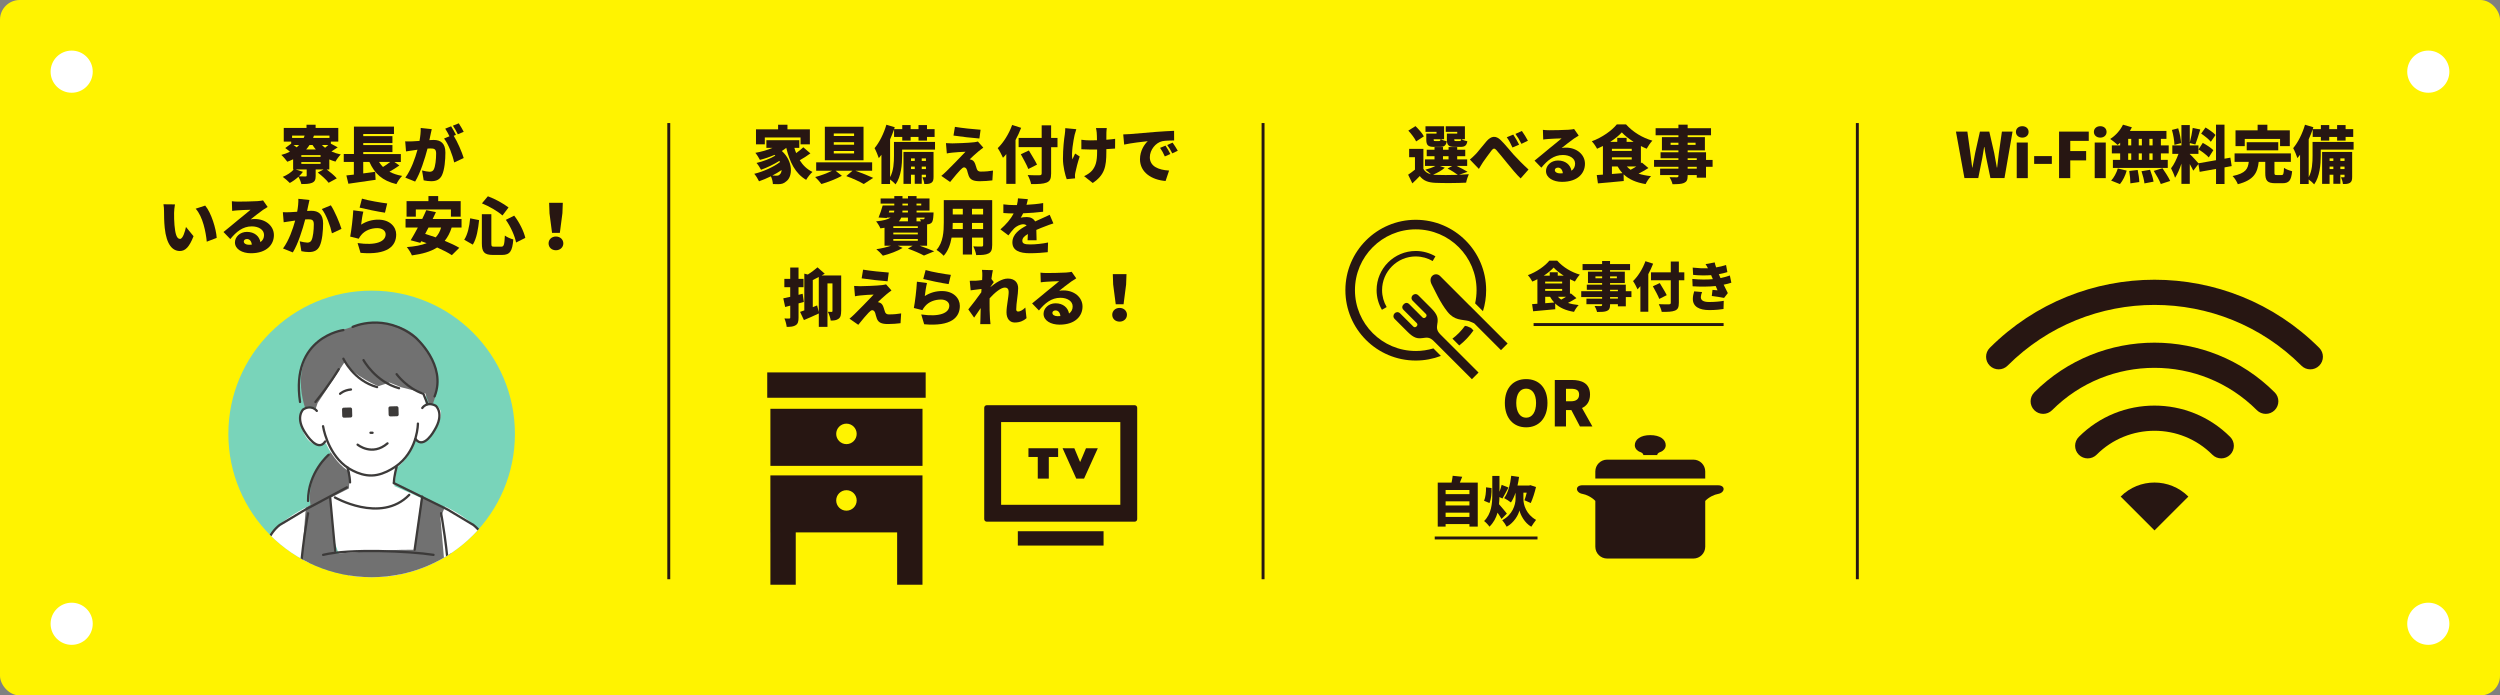<?xml version="1.0" encoding="UTF-8"?><svg id="_レイヤー_1" xmlns="http://www.w3.org/2000/svg" width="971.51" height="270.25" xmlns:xlink="http://www.w3.org/1999/xlink" viewBox="0 0 971.51 270.25"><rect x="0" y="0" width="971.51" height="270.25" fill="#808080" stroke="none"/><defs><style>.cls-1{fill:#fff300;}.cls-1,.cls-2,.cls-3,.cls-4,.cls-5,.cls-6,.cls-7{stroke-width:0px;}.cls-8{clip-path:url(#clippath);}.cls-2,.cls-9,.cls-10,.cls-11{fill:none;}.cls-9,.cls-10{stroke:#3c3a39;stroke-linecap:round;stroke-width:.9px;}.cls-9,.cls-11{stroke-miterlimit:10;}.cls-10{stroke-linejoin:round;}.cls-3{fill:#79d4ba;}.cls-12{clip-path:url(#clippath-1);}.cls-11{stroke:#271612;stroke-width:1.14px;}.cls-4{fill:#3c3a39;}.cls-5{fill:#271612;}.cls-6{fill:#717171;}.cls-7{fill:#fff;}</style><clipPath id="clippath"><circle id="SVGID" class="cls-2" cx="144.42" cy="168.62" r="55.68"/></clipPath><clipPath id="clippath-1"><rect id="SVGID-2" class="cls-2" x="94.33" y="120.83" width="105.67" height="108"/></clipPath></defs><rect class="cls-1" width="971.51" height="270.25" rx="7.65" ry="7.65"/><circle class="cls-7" cx="943.65" cy="242.4" r="8.19"/><circle class="cls-7" cx="943.65" cy="27.85" r="8.19"/><circle class="cls-7" cx="27.85" cy="242.4" r="8.19"/><circle class="cls-7" cx="27.85" cy="27.85" r="8.19"/><path class="cls-5" d="M127.96,65.86h-1.02c1.38,1.02,3.06,2.4,3.93,3.45l-3.16,1.72c-.83-1.12-2.72-2.82-4.22-3.98l2.26-1.19h-3.08v2.48c0,1.5-.32,2.26-1.46,2.72-1.09.44-2.43.46-4.1.46-.19-.87-.68-2.04-1.12-2.84-1.04.97-2.26,1.82-3.37,2.43-.63-.66-1.97-1.84-2.74-2.38,1.65-.66,3.3-1.75,4.27-2.87h-.24v-3.96c-.73.36-1.48.68-2.26.95-.46-.68-1.63-2.04-2.33-2.65,1.24-.32,2.36-.73,3.35-1.24-.56-.49-1.26-1.02-1.82-1.43l2.31-1.72v-.78h-2.89v-5.32h8.84v-1.24h3.54v1.24h8.81v5.32h-2.89v.8l2.67,1.43c-.85.58-1.7,1.14-2.45,1.6,1.09.49,2.33.9,3.64,1.17-.7.66-1.63,1.94-2.06,2.77-.85-.24-1.65-.51-2.4-.85v3.91ZM113.51,52.7v.9h4.51c.12-.29.24-.58.36-.9h-4.88ZM114.05,56.34c.44.29.87.61,1.26.92.32-.29.63-.61.92-.92h-2.19ZM119.17,65.86h-4.27l2.82.92c-.44.61-.97,1.19-1.58,1.75.95.05,2.21.05,2.55.05.36-.02.49-.07.49-.36v-2.36ZM124.58,60.28h-7.48v.68h7.48v-.68ZM124.58,62.99h-7.48v.68h7.48v-.68ZM120.29,56.34c-.41.63-.85,1.21-1.31,1.75h3.76c-.49-.53-.9-1.14-1.29-1.75h-1.17ZM128.03,52.7h-6.04c-.1.32-.19.61-.32.9h6.36v-.9ZM125.09,56.34c.36.39.8.75,1.24,1.09.44-.34.87-.73,1.26-1.09h-2.5Z"/><path class="cls-5" d="M155.2,64.3c-1.21.87-2.6,1.72-3.86,2.43,1.38.73,3.01,1.29,4.93,1.63-.78.75-1.77,2.23-2.23,3.18-5.46-1.29-8.47-4.08-10.49-8.62h-2.4v4.47c1.53-.22,3.11-.44,4.64-.63l.17,3.11c-3.67.56-7.62,1.12-10.58,1.53l-.78-3.23c.87-.1,1.84-.19,2.91-.32v-4.93h-3.93v-3.08h3.96v-10.63h15.56v2.86h-11.94v.83h11.34v2.7h-11.34v.78h11.34v2.7h-11.34v.78h14.61v3.08h-2.52l1.97,1.38ZM147.28,62.92c.44.73.97,1.38,1.55,1.97.97-.58,1.99-1.31,2.82-1.97h-4.37Z"/><path class="cls-5" d="M167.78,50.2c-.17.73-.36,1.63-.51,2.31-.12.66-.27,1.31-.41,1.94.63-.05,1.19-.07,1.63-.07,2.77,0,4.59,1.31,4.59,4.9,0,2.82-.31,6.68-1.33,8.81-.83,1.72-2.23,2.33-4.2,2.33-.92,0-2.06-.15-2.91-.34l-.63-3.84c.87.24,2.33.51,2.94.51.75,0,1.31-.27,1.63-.92.61-1.19.9-3.93.9-6.17,0-1.75-.73-1.97-2.23-1.97-.27,0-.68.02-1.12.05-.97,3.74-2.77,9.52-4.81,12.82l-3.81-1.53c2.28-3.08,3.83-7.57,4.73-10.85-.63.1-1.17.17-1.5.22-.78.1-2.16.29-2.96.44l-.32-3.91c.92.07,1.84.02,2.79,0,.7-.02,1.7-.1,2.77-.17.34-1.87.51-3.54.46-5.03l4.32.46ZM176.32,52.77c1.43,2.28,3.23,6.43,3.88,8.64l-3.71,1.72c-.58-2.79-2.19-7.06-3.93-9.3l2.11-.87c-.49-.95-1.09-2.14-1.65-2.96l2.28-.92c.61.9,1.46,2.48,1.89,3.33l-.87.36ZM177.92,52.19c-.49-1-1.26-2.43-1.92-3.35l2.28-.92c.63.92,1.5,2.48,1.92,3.3l-2.28.97Z"/><path class="cls-5" d="M67.65,82.71c0,1.58,0,3.16.15,4.76.29,3.16.78,5.37,2.16,5.37,1.12,0,1.97-3.01,2.31-4.64l2.94,3.59c-1.67,4.25-3.21,5.75-5.32,5.75-2.84,0-5.2-2.43-5.88-9.01-.24-2.28-.27-5.03-.27-6.55,0-.73-.05-1.75-.22-2.6l4.47.05c-.19,1.02-.34,2.57-.34,3.28ZM84.21,92.44l-3.86,1.48c-.34-3.62-1.5-9.76-4.32-12.82l3.71-1.21c2.35,2.77,4.27,9.08,4.47,12.55Z"/><path class="cls-5" d="M104.02,80.42c-.63.39-1.24.75-1.85,1.17-1.36.92-3.47,2.65-4.78,3.67.63-.12,1.09-.15,1.67-.15,4.13,0,7.38,2.65,7.38,6.26s-2.72,7.04-8.93,7.04c-3.4,0-6.21-1.58-6.21-4.22,0-2.11,1.94-4.08,4.66-4.08,2.94,0,4.83,1.7,5.24,3.98.95-.66,1.41-1.6,1.41-2.77,0-2.06-2.11-3.35-4.76-3.35-3.52,0-6.04,2.11-8.35,4.93l-2.65-2.74c1.55-1.21,4.35-3.59,5.78-4.76,1.33-1.12,3.57-2.84,4.73-3.88-1.21.02-3.69.12-4.98.22-.73.05-1.58.12-2.16.22l-.12-3.76c.75.1,1.65.15,2.45.15,1.29,0,6.09-.07,7.53-.19,1.14-.1,1.82-.19,2.14-.29l1.8,2.57ZM97.85,95.06c-.12-1.33-.85-2.18-1.87-2.18-.78,0-1.24.46-1.24.95,0,.75.8,1.29,2.01,1.29.39,0,.75-.02,1.09-.05Z"/><path class="cls-5" d="M120.26,77.73c-.17.73-.36,1.63-.51,2.31-.12.66-.27,1.31-.41,1.94.63-.05,1.19-.07,1.63-.07,2.77,0,4.59,1.31,4.59,4.9,0,2.82-.32,6.68-1.34,8.81-.83,1.72-2.23,2.33-4.2,2.33-.92,0-2.06-.15-2.91-.34l-.63-3.84c.87.24,2.33.51,2.94.51.75,0,1.31-.27,1.63-.92.61-1.19.9-3.93.9-6.17,0-1.75-.73-1.97-2.23-1.97-.27,0-.68.02-1.12.05-.97,3.74-2.77,9.52-4.81,12.82l-3.81-1.53c2.28-3.08,3.84-7.57,4.73-10.85-.63.1-1.17.17-1.51.22-.78.1-2.16.29-2.96.44l-.32-3.91c.92.07,1.85.02,2.79,0,.7-.02,1.7-.1,2.77-.17.34-1.87.51-3.54.46-5.03l4.32.46ZM128.57,79.79c1.46,2.16,3.42,6.82,4.13,9.15l-3.71,1.72c-.58-2.79-2.18-7.19-3.93-9.42l3.52-1.46Z"/><path class="cls-5" d="M140.34,87.29c2.09-1.33,4.35-1.94,6.65-1.94,4.52,0,6.97,2.82,6.97,5.75,0,4.47-3.28,8.08-13.86,7.16l-1.14-3.81c7.02,1.04,10.9-.49,10.9-3.42,0-1.36-1.31-2.38-3.23-2.38-2.45,0-4.81.92-6.21,2.62-.49.58-.75.97-1,1.5l-3.33-.83c.46-2.45,1.02-6.97,1.19-10.22l3.91.53c-.32,1.19-.73,3.74-.85,5.03ZM140.66,77.19c2.4.75,7.7,1.63,9.81,1.87l-.87,3.59c-2.52-.34-7.96-1.48-9.86-1.97l.92-3.5Z"/><path class="cls-5" d="M175.52,88.43c-.66,2.06-1.55,3.76-2.7,5.15,2.18.9,4.2,1.84,5.66,2.72l-2.89,2.86c-1.36-.92-3.42-1.97-5.71-2.99-2.53,1.63-5.8,2.53-9.81,3.08-.31-.85-1.31-2.45-1.97-3.23,3.08-.24,5.66-.7,7.7-1.53-.71-.27-1.41-.53-2.11-.75l-.36.63-3.74-1c.82-1.36,1.82-3.11,2.79-4.95h-4.78v-3.33h6.48c.56-1.19,1.12-2.33,1.58-3.42l3.74.78c-.39.85-.82,1.75-1.26,2.65h11.22v3.33h-3.83ZM161.58,84.19h-3.59v-6.04h8.5v-1.97h3.79v1.97h8.74v6.04h-3.79v-2.79h-13.64v2.79ZM166.51,88.43c-.44.85-.87,1.68-1.29,2.45,1.29.39,2.67.85,4.1,1.36.95-1.02,1.65-2.26,2.09-3.81h-4.9Z"/><path class="cls-5" d="M186.18,85.54c-.36,3.45-.92,7.09-2.45,9.52l-3.33-1.89c1.33-2.06,1.99-5.03,2.31-8.33l3.47.7ZM190.94,83.24v11.26c0,1.21.12,1.36,1.17,1.36h2.67c1.04,0,1.24-.73,1.41-4.32.8.63,2.31,1.26,3.28,1.51-.36,4.54-1.29,6.02-4.37,6.02h-3.5c-3.42,0-4.35-1.12-4.35-4.56v-11.26h3.69ZM189.58,76.27c2.84,1.02,6.09,2.86,8.04,4.35l-2.35,3.11c-1.85-1.63-5.15-3.57-7.99-4.71l2.31-2.74ZM199.82,83.8c2.04,2.62,3.74,6.12,4.32,8.64l-3.59,1.8c-.46-2.45-2.09-6.17-3.98-8.81l3.25-1.63Z"/><path class="cls-5" d="M213.18,94.58c0-1.51,1.21-2.67,2.86-2.67s2.87,1.17,2.87,2.67-1.21,2.67-2.87,2.67-2.86-1.12-2.86-2.67ZM213.54,82.83l-.15-4.03h5.32l-.15,4.03-1,7.67h-3.03l-1-7.67Z"/><path class="cls-5" d="M314.93,59.6c-1.31.97-2.82,1.94-4.15,2.67,1.24,1.97,2.84,3.54,4.95,4.54-.8.7-1.92,2.11-2.45,3.08-4.22-2.45-6.38-6.85-7.74-12.45-.53.44-1.09.85-1.72,1.24,4.52,4.03,4.22,9.98,1.77,11.75-.97.87-1.82,1.14-3.2,1.14-.61.02-1.33,0-2.04-.05-.05-.85-.29-2.06-.78-3.01-1.55.78-3.16,1.43-4.61,1.94-.41-.87-1.17-2.14-1.85-2.91,3.47-.83,7.57-2.67,10-4.56-.07-.15-.14-.29-.24-.46-2.04,1.31-4.9,2.67-7.14,3.45-.39-.78-1.12-1.97-1.75-2.65,2.4-.53,5.51-1.7,7.31-2.84-.1-.1-.22-.19-.32-.29-1.82.8-3.76,1.46-5.66,1.94-.34-.68-1.21-2.09-1.77-2.74,2.31-.41,4.69-1.07,6.68-1.94h-2.4v-2.96h12.79v2.96h-1.92c.19.7.44,1.38.7,2.04,1.02-.7,2.04-1.55,2.77-2.26l2.77,2.38ZM297.23,56.08h-3.45v-5.83h8.59v-1.77h3.64v1.77h8.71v5.83h-3.62v-2.65h-13.89v2.65ZM303.74,66.08c-1.09.75-2.33,1.48-3.62,2.14.58.05,1.12.05,1.58.05.58,0,1.02-.07,1.38-.53.34-.29.61-.87.66-1.65Z"/><path class="cls-5" d="M332.39,66.34c2.5.9,5.29,2.01,6.94,2.79l-3.67,2.38c-1.5-.87-4.25-2.19-6.8-3.08l2.43-2.09h-6.6l2.48,1.99c-2.21,1.19-5.46,2.48-7.96,3.18-.58-.78-1.63-1.97-2.43-2.72,2.14-.51,4.81-1.55,6.58-2.45h-6.19v-3.25h21.75v3.25h-6.53ZM335.57,62.27h-15.03v-13.01h15.03v13.01ZM331.9,51.87h-7.89v.97h7.89v-.97ZM331.9,55.27h-7.89v.97h7.89v-.97ZM331.9,58.67h-7.89v.97h7.89v-.97Z"/><path class="cls-5" d="M363.34,58.14h-12.77v2.43c0,3.28-.39,8.11-2.55,11.07-.41-.51-1.41-1.38-2.14-1.89v1.75h-3.35v-11.36c-.34.46-.68.9-1.02,1.31-.27-.87-1.12-2.94-1.65-3.88,1.87-2.21,3.59-5.66,4.59-9.1l3.25.97-.24.75h3.16v-1.58h3.25v1.58h3.06v-1.58h3.3v1.58h2.96v3.01h-2.96v1.43h-3.3v-1.43h-3.06v1.43h-3.25v-1.43h-3.18v-2.96c-.44,1.29-.97,2.62-1.55,3.91v14.69c1.38-2.5,1.51-5.8,1.51-8.3v-5.39h15.95v3.01ZM362.78,68.67c0,1.21-.15,1.92-.87,2.38-.73.44-1.6.49-2.72.46-.07-.78-.39-1.89-.73-2.62.44.02.92.02,1.12,0,.2,0,.24-.05.24-.27v-.73h-1.63v3.54h-2.72v-3.54h-1.46v3.57h-2.91v-12.41h11.68v9.61ZM354.02,61.56v.97h1.46v-.97h-1.46ZM355.48,65.69v-.95h-1.46v.95h1.46ZM358.19,61.56v.97h1.63v-.97h-1.63ZM359.82,65.69v-.95h-1.63v.95h1.63Z"/><path class="cls-5" d="M380.41,58.67c-1.19,1-3.21,2.82-3.59,3.25.2,0,.63.12.92.27.56.27.92.73,1.24,1.58.22.61.41,1.36.61,1.89.2.66.71,1.02,1.48,1.02,1.99,0,3.54-.17,4.81-.39l-.24,3.81c-.99.17-3.62.32-4.83.32-2.45,0-3.74-.51-4.35-2.06-.27-.7-.51-1.67-.66-2.23-.27-.85-.78-1.09-1.19-1.09-.36,0-.85.41-1.43,1.02-.8.85-2.14,2.36-3.96,4.66l-3.42-2.38c.51-.41,1.19-1,1.92-1.72,1.41-1.41,5.39-5.37,7.48-7.65-1.55.02-3.76.22-5.1.34-.85.07-1.65.22-2.16.32l-.34-4.01c.56.05,1.53.1,2.45.1,1.02,0,6.38-.17,8.5-.44.46-.05,1.19-.19,1.46-.29l2.11,2.38c-.73.51-1.19.9-1.7,1.31ZM381.06,50.42l-.46,3.4c-2.6-.19-7.23-.7-10.07-1.14l.56-3.38c2.74.46,7.38.95,9.98,1.12Z"/><path class="cls-5" d="M396.82,49.69c-.61,1.55-1.33,3.18-2.18,4.73v17.04h-3.59v-11.58c-.41.51-.85,1-1.29,1.43-.36-.87-1.41-2.87-2.04-3.74,2.23-2.14,4.37-5.56,5.61-9.01l3.5,1.12ZM410.95,57.19h-2.48v10.22c0,2.11-.46,3.01-1.77,3.54s-3.28.61-6,.58c-.17-1-.8-2.57-1.34-3.5,1.8.1,3.98.1,4.59.07.61,0,.85-.19.85-.73v-10.2h-8.96v-3.57h8.96v-4.9h3.67v4.9h2.48v3.57ZM399.61,65.67c-.56-1.48-1.92-3.91-2.91-5.73l3.13-1.46c1,1.7,2.48,4.03,3.16,5.49l-3.37,1.7Z"/><path class="cls-5" d="M418.26,50.2c-.24.68-.53,1.65-.65,2.18-.49,2.21-1.36,7.14-.88,9.57.32-.58.71-1.58,1.07-2.28l1.77,1.14c-.78,2.31-1.36,4.71-1.67,6.17-.1.39-.17.97-.17,1.21,0,.27.02.73.05,1.12l-3.25.32c-.56-1.46-1.46-4.93-1.46-7.89,0-3.96.41-7.67.73-9.61.12-.73.15-1.63.17-2.33l4.3.41ZM433.33,57.73c-.9.07-2.09.15-3.4.22v1.09c0,5.75-.68,8.98-5.29,12.07l-3.35-2.65c1.02-.46,2.36-1.31,3.08-2.16,1.41-1.72,1.97-3.54,1.97-7.28v-.92c-.85.02-1.7.02-2.5.02-1,0-2.33-.07-3.62-.12v-3.69c1.26.17,2.23.24,3.52.24.8,0,1.67-.02,2.55-.05,0-1.19-.05-2.31-.1-2.96-.05-.49-.17-1.31-.29-1.77h4.2c-.1.61-.12,1.24-.15,1.77-.02.49-.02,1.58-.02,2.77,1.31-.1,2.5-.22,3.42-.36l-.03,3.79Z"/><path class="cls-5" d="M438.97,52.12c2.26-.19,5.9-.49,10.29-.87,2.4-.19,5.24-.34,6.99-.41l.02,3.74c-1.24.02-3.28.02-4.61.29-2.6.58-4.83,3.4-4.83,6.24,0,3.54,3.33,4.93,7.48,5.17l-1.36,4.05c-5.37-.41-9.95-3.33-9.95-8.45,0-3.3,1.75-5.85,3.03-7.02-2.06.22-6.29.7-9.18,1.33l-.36-3.96c.97-.02,2.01-.07,2.48-.12ZM454.82,59.84l-2.16.95c-.66-1.41-1.07-2.21-1.85-3.33l2.11-.87c.61.9,1.46,2.35,1.89,3.25ZM457.69,58.58l-2.14,1.02c-.7-1.38-1.17-2.14-1.97-3.23l2.09-.95c.63.87,1.53,2.28,2.02,3.16Z"/><path class="cls-5" d="M357.42,95.5c2.09.73,4.25,1.55,5.61,2.16l-3.98,1.65c-1.34-.75-3.81-1.84-6.24-2.69l1.84-1.12h-5.75l1.87.85c-2.01,1.24-5.17,2.38-7.67,3.01-.58-.7-1.8-1.94-2.55-2.52,1.97-.29,4.08-.78,5.68-1.34h-2.5v-6.99c-.51.1-1.04.17-1.6.24-.29-.75-1.12-2.09-1.67-2.72,2.89-.29,4.64-.78,5.66-1.48h-1.46l-.07.17-3.18-.19c.56-1.29,1.17-3.13,1.6-4.69h4.52v-.73h-5.32v-1.99h5.32v-.92h3.18v.92h2.14v-.92h3.33v.92h5.03v4.71h-5.03v.73h6.6s-.03.53-.03.85c-.1,1.65-.24,2.57-.68,3.08-.39.44-1,.63-1.53.68l-.27.02v8.3h-2.84ZM345.38,82.56h2.04c.05-.24.07-.49.1-.73h-1.89l-.24.73ZM347.15,87.92v.68h9.52v-.68h-9.52ZM347.15,90.4v.68h9.52v-.68h-9.52ZM347.15,92.88v.7h9.52v-.7h-9.52ZM350.23,84.55c-.22.53-.51,1.02-.92,1.46h3.52v-1.46h-2.6ZM352.83,81.83h-2.14c0,.24-.02.49-.02.73h2.16v-.73ZM350.69,79.84h2.14v-.73h-2.14v.73ZM356.16,79.11v.73h1.84v-.73h-1.84ZM356.16,84.55v1.46h1.72c-.1-.32-.22-.63-.34-.87.51.07.9.1,1.17.07.19,0,.34,0,.49-.17.05-.1.1-.24.15-.49h-3.18Z"/><path class="cls-5" d="M385.56,95.3c0,1.75-.36,2.67-1.43,3.2-1.12.56-2.62.63-4.78.61-.12-.95-.66-2.48-1.12-3.37,1.19.1,2.77.07,3.21.07s.61-.15.61-.56v-2.91h-4.32v6.58h-3.57v-6.58h-4.37c-.46,2.65-1.38,5.24-3.08,7.06-.56-.66-2.01-1.85-2.79-2.28,2.65-2.89,2.84-7.26,2.84-10.68v-8.67h18.81v17.53ZM374.15,89.02v-2.4h-3.91c0,.75-.02,1.55-.07,2.4h3.98ZM370.24,81.13v2.21h3.91v-2.21h-3.91ZM382.04,81.13h-4.32v2.21h4.32v-2.21ZM382.04,89.02v-2.4h-4.32v2.4h4.32Z"/><path class="cls-5" d="M399.32,93.34c.05-.61.1-1.5.12-2.4-1.5.87-2.16,1.65-2.16,2.62,0,1.02.75,1.43,3.01,1.43,2.14,0,4.88-.29,6.99-.75l-.12,3.76c-1.48.19-4.56.41-6.94.41-3.96,0-6.8-1.02-6.8-4.22s2.86-5.15,5.54-6.55c-.36-.36-.85-.49-1.31-.49-1.24,0-2.72.8-3.54,1.6-.73.75-1.41,1.63-2.23,2.72l-3.11-2.33c2.28-2.01,3.98-3.98,5.15-6.19-1,0-2.74-.05-4.01-.17v-3.37c1.19.19,3.03.29,4.32.29h.95c.27-1.09.39-2.01.41-2.62l3.84.32c-.1.53-.27,1.29-.53,2.19,2.16-.12,4.47-.32,6.48-.68l-.02,3.37c-2.26.29-5.2.51-7.77.61-.29.63-.61,1.21-.92,1.7.49-.15,1.7-.24,2.38-.24,1.41,0,2.57.58,3.21,1.7.97-.46,1.75-.78,2.6-1.17,1.04-.46,2.04-.92,3.06-1.41l1.43,3.35c-.85.24-2.35.8-3.28,1.17-.92.34-2.09.8-3.35,1.36.02,1.31.07,2.94.1,4.01h-3.47Z"/><path class="cls-5" d="M312.38,117.32c-.68.19-1.36.39-2.06.58v5.49c0,1.53-.24,2.43-1.07,2.96-.83.56-1.94.68-3.54.68-.07-.87-.46-2.33-.88-3.28.78.05,1.58.05,1.87.02.29,0,.39-.07.39-.39v-4.61l-1.97.53-.73-3.37c.78-.15,1.7-.36,2.69-.58v-3.74h-2.28v-3.23h2.28v-4.42h3.23v4.42h1.94v3.23h-1.94v2.96l1.6-.41.46,3.16ZM326.87,120.94c0,1.38-.19,2.38-1.04,2.96-.83.58-1.77.68-3.01.68-.12-.97-.63-2.53-1.12-3.42.58.05,1.24.05,1.48.05s.32-.1.32-.36v-10.71h-1.94v16.87h-3.37v-5.2c-1.92.92-4.03,1.84-5.78,2.57l-1.5-3.18c.48-.17,1.04-.36,1.65-.58v-14.28l1.36.34c1.38-.85,2.79-1.94,3.76-2.79l2.82,2.48c-.39.22-.8.46-1.21.68h7.6v13.89ZM318.18,121.28v-13.64c-.78.41-1.58.83-2.33,1.19v10.54l1.68-.68.66,2.6Z"/><path class="cls-5" d="M344.72,114.17c-1.19,1-3.2,2.82-3.59,3.25.19,0,.63.12.92.27.56.27.92.73,1.24,1.58.22.61.41,1.36.61,1.89.19.66.7,1.02,1.48,1.02,1.99,0,3.54-.17,4.81-.39l-.24,3.81c-1,.17-3.62.32-4.83.32-2.45,0-3.74-.51-4.35-2.06-.27-.7-.51-1.67-.66-2.23-.27-.85-.78-1.09-1.19-1.09-.36,0-.85.41-1.43,1.02-.8.85-2.14,2.36-3.96,4.66l-3.42-2.38c.51-.41,1.19-1,1.92-1.72,1.41-1.41,5.39-5.37,7.48-7.65-1.55.02-3.76.22-5.1.34-.85.07-1.65.22-2.16.32l-.34-4.01c.56.05,1.53.1,2.45.1,1.02,0,6.38-.17,8.5-.44.46-.05,1.19-.19,1.46-.29l2.11,2.38c-.73.51-1.19.9-1.7,1.31ZM345.38,105.91l-.46,3.4c-2.6-.19-7.23-.7-10.08-1.14l.56-3.38c2.74.46,7.38.95,9.98,1.12Z"/><path class="cls-5" d="M359.38,115.04c2.09-1.33,4.35-1.94,6.65-1.94,4.52,0,6.97,2.82,6.97,5.75,0,4.47-3.28,8.08-13.86,7.16l-1.14-3.81c7.02,1.04,10.9-.49,10.9-3.42,0-1.36-1.31-2.38-3.23-2.38-2.45,0-4.81.92-6.21,2.62-.49.58-.75.97-1,1.5l-3.33-.83c.46-2.45,1.02-6.97,1.19-10.22l3.91.53c-.32,1.19-.73,3.74-.85,5.03ZM359.7,104.94c2.4.75,7.7,1.63,9.81,1.87l-.87,3.59c-2.52-.34-7.96-1.48-9.86-1.97l.92-3.5Z"/><path class="cls-5" d="M398.93,123.63c-1.02.9-2.45,1.7-4.59,1.7-1.92,0-3.21-1.46-3.21-3.98s.85-5.85.85-7.96c0-1.07-.56-1.65-1.46-1.65-1.65,0-4.1,2.14-5.95,4.18-.02.51-.02,1.02-.02,1.5,0,1.82,0,4.18.17,6.48.02.44.12,1.48.19,2.06h-3.98c.05-.61.07-1.6.07-1.99.02-1.46.05-2.72.1-4.25-.92,1.33-1.89,2.82-2.55,3.71l-2.26-3.2c1.36-1.67,3.62-4.59,5.05-6.65l.07-1.29c-1.24.15-2.91.36-4.2.53l-.36-3.71c.78.02,1.38.02,2.38-.02.65-.05,1.53-.12,2.43-.27.05-.75.07-1.36.07-1.6,0-.75.02-1.53-.12-2.35l4.22.12c-.17.75-.36,1.97-.56,3.42l.92,1.21c-.32.41-.87,1.26-1.31,1.89v.07c1.89-1.58,4.49-3.33,6.75-3.33,2.79,0,4.03,1.67,4.03,3.74,0,2.52-.75,5.73-.75,8.25,0,.53.29.83.75.83.68,0,1.75-.51,2.79-1.55l.46,4.1Z"/><path class="cls-5" d="M418.23,108.17c-.63.39-1.24.75-1.84,1.17-1.36.92-3.47,2.65-4.78,3.67.63-.12,1.09-.15,1.68-.15,4.13,0,7.38,2.65,7.38,6.26s-2.72,7.04-8.93,7.04c-3.4,0-6.21-1.58-6.21-4.22,0-2.11,1.94-4.08,4.66-4.08,2.94,0,4.83,1.7,5.24,3.98.95-.66,1.41-1.6,1.41-2.77,0-2.06-2.11-3.35-4.76-3.35-3.52,0-6.04,2.11-8.35,4.93l-2.65-2.74c1.55-1.21,4.34-3.59,5.78-4.76,1.33-1.12,3.57-2.84,4.73-3.88-1.21.02-3.69.12-4.98.22-.73.05-1.58.12-2.16.22l-.12-3.76c.75.1,1.65.15,2.45.15,1.29,0,6.09-.07,7.53-.19,1.14-.1,1.82-.19,2.14-.29l1.8,2.57ZM412.07,122.81c-.12-1.33-.85-2.18-1.87-2.18-.78,0-1.24.46-1.24.95,0,.75.8,1.29,2.02,1.29.39,0,.75-.02,1.09-.05Z"/><path class="cls-5" d="M432.22,122.32c0-1.5,1.21-2.67,2.86-2.67s2.86,1.17,2.86,2.67-1.21,2.67-2.86,2.67-2.86-1.12-2.86-2.67ZM432.58,110.57l-.14-4.03h5.32l-.15,4.03-.99,7.67h-3.04l-1-7.67Z"/><path class="cls-5" d="M566.99,67.92c1.38-.05,2.7-.12,3.79-.22-.36.78-.87,2.31-1.04,3.28-3.28.17-8.71.22-11.92.07-2.82-.12-4.66-.78-6.09-2.65-.85.92-1.75,1.8-2.89,2.86l-1.63-3.37c.83-.56,1.77-1.24,2.65-1.97v-4.83h-2.26v-3.25h5.54v7.79c.61,1.12,1.58,1.77,2.94,2.09-.66-.61-1.6-1.36-2.21-1.77,1.41-.36,2.87-.87,3.91-1.46h-4.03v-2.55h3.71v-1.24h-3.03v-2.5h3.03v-1.04h3.3v1.04h2.16v-1.04h3.35v1.04h3.13v2.5h-3.13v1.24h3.88v2.55h-4.1c1.55.75,3.25,1.63,4.25,2.28l-3.3,1.14ZM550.32,54.96c-.51-1.17-1.87-2.94-3.04-4.2l2.79-1.75c1.19,1.17,2.65,2.79,3.25,3.98l-3.01,1.97ZM558.25,51.24h-4.3v-2.16h7.23v5.02h-1.24c.53.34,1.55.66,2.28.8-.29,1.7-1.04,2.18-2.67,2.18h-2.26c-2.38,0-3.03-.66-3.03-2.89v-2.28h3.98v-.68ZM561.46,65.18c-1.14,1.04-2.96,2.04-4.56,2.7.29.02.61.05.92.07,2.11.1,5.54.1,8.69,0-.92-.7-2.5-1.72-3.98-2.45l1.8-1h-4.83l1.97.68ZM559.2,54.81c.41,0,.53-.12.63-.7h-2.7v.07c0,.56.1.63.63.63h1.43ZM560.75,61.95h2.16v-1.24h-2.16v1.24ZM566.29,51.24h-4.47v-2.16h7.45v5.02h-1.33c.53.34,1.55.66,2.28.8-.29,1.7-1.04,2.18-2.67,2.18h-2.26c-2.38,0-3.03-.66-3.03-2.89v-2.28h4.03v-.68ZM567.19,54.81c.41,0,.53-.12.63-.7h-2.69v.07c0,.56.1.63.63.63h1.43Z"/><path class="cls-5" d="M573.4,59.98c1.02-1.07,2.79-3.4,4.32-5.15,1.82-2.06,3.57-2.18,5.41-.44,1.75,1.67,3.69,4.2,5.05,5.68,1.58,1.72,3.45,3.67,5.8,5.8l-3.06,3.47c-1.67-1.58-3.57-3.93-5.03-5.71-1.46-1.75-3.23-4.01-4.37-5.29-.73-.83-1.21-.73-1.85.07-.85,1.09-2.45,3.3-3.37,4.61-.58.85-1.14,1.92-1.6,2.62l-3.5-3.64c.78-.63,1.41-1.21,2.19-2.04ZM590.35,56.2l-2.6,1.12c-.78-1.67-1.26-2.65-2.21-3.98l2.52-1.04c.73,1.09,1.75,2.82,2.28,3.91ZM593.75,54.69l-2.52,1.21c-.85-1.67-1.38-2.57-2.33-3.86l2.5-1.14c.75,1.04,1.82,2.72,2.35,3.79Z"/><path class="cls-5" d="M613.49,52.68c-.63.39-1.24.75-1.84,1.17-1.36.92-3.47,2.65-4.78,3.67.63-.12,1.09-.15,1.67-.15,4.13,0,7.38,2.65,7.38,6.26s-2.72,7.04-8.93,7.04c-3.4,0-6.21-1.58-6.21-4.22,0-2.11,1.94-4.08,4.66-4.08,2.94,0,4.83,1.7,5.24,3.98.95-.66,1.41-1.6,1.41-2.77,0-2.06-2.11-3.35-4.76-3.35-3.52,0-6.04,2.11-8.35,4.93l-2.65-2.74c1.55-1.21,4.35-3.59,5.78-4.76,1.34-1.12,3.57-2.84,4.73-3.88-1.21.02-3.69.12-4.98.22-.73.05-1.58.12-2.16.22l-.12-3.76c.75.1,1.65.15,2.45.15,1.29,0,6.09-.07,7.53-.19,1.14-.1,1.82-.19,2.14-.29l1.8,2.57ZM607.32,67.32c-.12-1.33-.85-2.18-1.87-2.18-.78,0-1.24.46-1.24.95,0,.75.8,1.29,2.02,1.29.39,0,.75-.02,1.09-.05Z"/><path class="cls-5" d="M640.58,65.3c-1.21.78-2.57,1.53-3.83,2.18,1.41.46,3.03.78,4.85.97-.75.73-1.67,2.14-2.11,3.08-3.71-.61-6.46-1.82-8.55-3.79l.05,2.6c-3.47.36-7.23.68-10.03.92l-.46-3.23c.73-.05,1.53-.1,2.4-.17v-11.12c-.75.39-1.51.75-2.28,1.07-.41-.83-1.33-2.18-2.04-2.91,3.96-1.43,7.82-4.18,9.71-6.55h3.59c2.74,3.03,6.43,5.22,10.24,6.31-.83.87-1.63,2.11-2.23,3.13-.73-.29-1.48-.66-2.23-1.04v6.7l.36-.29,2.55,2.14ZM634.83,55.13c-1.8-1.17-3.47-2.45-4.59-3.69-1.12,1.24-2.69,2.52-4.49,3.69h2.72v-1.55h3.64v1.55h2.72ZM626.4,58.65h7.7v-.83h-7.7v.83ZM634.1,62v-.87h-7.7v.87h7.7ZM626.4,67.61c1.34-.1,2.74-.22,4.08-.32-.7-.78-1.33-1.63-1.87-2.6h-2.21v2.91ZM632.18,64.69c.44.49.92.9,1.48,1.29.73-.36,1.48-.83,2.21-1.29h-3.69Z"/><path class="cls-5" d="M665.51,64.81h-2.55v4.22h-3.59v-1h-3.54v.29c0,1.6-.36,2.28-1.41,2.77-1.04.44-2.38.49-4.47.49-.17-.8-.7-2.01-1.14-2.72,1,.05,2.43.05,2.82.05.46-.02.61-.17.61-.58v-.29h-7.11v-2.5h7.11v-.73h-9.47v-2.65h9.47v-.66h-6.94v-2.33h6.94v-.73h-6.41v-5.15h6.41v-.73h-8.86v-2.74h8.86v-1.38h3.59v1.38h9.08v2.74h-9.08v.73h6.7v5.15h-6.7v.73h7.14v2.99h2.55v2.65ZM652.24,56.29v-.83h-3.04v.83h3.04ZM655.83,55.47v.83h3.08v-.83h-3.08ZM655.83,62.17h3.54v-.66h-3.54v.66ZM659.37,64.81h-3.54v.73h3.54v-.73Z"/><path class="cls-5" d="M760.09,51.15h4.44l1.14,8.23.73,5.73h.1c.34-1.92.7-3.86,1.07-5.73l1.84-8.23h3.64l1.89,8.23c.36,1.84.68,3.79,1.04,5.73h.12c.22-1.94.46-3.86.68-5.73l1.17-8.23h4.13l-3.13,18.06h-5.46l-1.63-7.87c-.29-1.38-.53-2.84-.7-4.2h-.12c-.22,1.36-.44,2.82-.7,4.2l-1.58,7.87h-5.37l-3.3-18.06Z"/><path class="cls-5" d="M783.39,51.27c0-1.31,1.02-2.23,2.48-2.23s2.45.92,2.45,2.23-1.02,2.21-2.45,2.21-2.48-.92-2.48-2.21ZM783.71,55.4h4.3v13.81h-4.3v-13.81Z"/><path class="cls-5" d="M790.48,60.66h6.87v3.03h-6.87v-3.03Z"/><path class="cls-5" d="M800.17,51.15h11.53v3.59h-7.19v3.96h6.17v3.62h-6.17v6.89h-4.35v-18.06Z"/><path class="cls-5" d="M813.69,51.27c0-1.31,1.02-2.23,2.48-2.23s2.45.92,2.45,2.23-1.02,2.21-2.45,2.21-2.48-.92-2.48-2.21ZM814.01,55.4h4.3v13.81h-4.3v-13.81Z"/><path class="cls-5" d="M823.91,55.47c-.34.32-.66.61-1,.85-.66-.66-2.06-1.77-2.89-2.31,2.04-1.26,3.96-3.4,4.98-5.56l3.47,1.02c-.24.49-.49.95-.78,1.41h14.2v3.08h-2.16v2.53h3.04v3.13h-3.04v2.5h2.67v3.13h-21.32v-3.13h2.82v-2.5h-3.23v-3.13h3.23v-1.02ZM820.39,70.18c1.02-1.02,2.06-2.94,2.6-4.71l3.45.83c-.51,1.89-1.5,3.91-2.62,5.24l-3.42-1.36ZM827.02,56.49h1.19v-2.53h-1.19v2.53ZM827.02,62.12h1.19v-2.5h-1.19v2.5ZM830.71,66.05c.32,1.51.61,3.47.63,4.69l-3.47.51c0-1.21-.17-3.25-.44-4.81l3.28-.39ZM832.34,56.49v-2.53h-1.21v2.53h1.21ZM831.12,59.62v2.5h1.21v-2.5h-1.21ZM835.52,65.98c.58,1.46,1.17,3.37,1.36,4.61l-3.54.68c-.12-1.21-.63-3.2-1.14-4.73l3.33-.56ZM836.51,53.96h-1.26v2.53h1.26v-2.53ZM836.51,59.62h-1.26v2.5h1.26v-2.5ZM840.35,65.37c1.04,1.51,2.38,3.57,2.99,4.95l-3.64,1.19c-.49-1.34-1.72-3.5-2.74-5.1l3.4-1.04Z"/><path class="cls-5" d="M864.46,65.03v6.46h-3.3v-5.85l-6.36,1.14-.49-3.03-1.99,2.57c-.32-.7-.83-1.63-1.36-2.55v7.67h-3.25v-7.84c-.7,2.09-1.55,4.08-2.48,5.49-.29-1.09-1.04-2.7-1.55-3.69,1.12-1.36,2.19-3.64,2.89-5.61h-2.4v-3.28h3.54v-7.92h3.25v6.8c.44-1.6.92-3.98,1.14-5.68l2.94.61c-.63,2.04-1.33,4.37-1.92,5.83l-2.16-.56v.92h3.37v3.28h-3.37v.1c.73.61,2.74,2.82,3.37,3.57l6.82-1.21v-13.81h3.3v13.23l2.28-.41.51,3.28-2.79.51ZM844.99,56.29c-.02-1.55-.44-3.98-.97-5.8l2.43-.63c.61,1.82,1.04,4.2,1.14,5.75l-2.6.68ZM856.01,55.52c1.38.75,3.23,1.94,4.1,2.84l-1.77,2.82c-.8-.92-2.6-2.26-3.98-3.13l1.65-2.53ZM859.14,55.1c-.73-.95-2.43-2.28-3.76-3.18l1.7-2.38c1.33.8,3.08,2.01,3.88,2.91l-1.82,2.65Z"/><path class="cls-5" d="M886.62,68.02c.7,0,.85-.39.95-2.79.7.53,2.23,1.09,3.16,1.33-.36,3.64-1.26,4.64-3.76,4.64h-2.77c-3.16,0-3.91-1.02-3.91-4.05v-4.25h-2.55c-.46,4.08-1.72,7.04-8.11,8.69-.34-.95-1.26-2.43-2.04-3.18,5.24-1.07,5.97-2.89,6.29-5.51h-5.51v-3.3h21.87v3.3h-6.38v4.2c0,.83.12.92.9.92h1.87ZM872.32,56.8h-3.59v-6.14h8.59v-2.18h3.79v2.18h8.72v6.14h-3.79v-2.82h-13.72v2.82ZM873.08,58.43v-3.18h12.26v3.18h-12.26Z"/><path class="cls-5" d="M914.62,58.14h-12.77v2.43c0,3.28-.39,8.11-2.55,11.07-.41-.51-1.41-1.38-2.14-1.89v1.75h-3.35v-11.36c-.34.46-.68.9-1.02,1.31-.27-.87-1.12-2.94-1.65-3.88,1.87-2.21,3.59-5.66,4.59-9.1l3.25.97-.24.75h3.16v-1.58h3.25v1.58h3.06v-1.58h3.3v1.58h2.96v3.01h-2.96v1.43h-3.3v-1.43h-3.06v1.43h-3.25v-1.43h-3.18v-2.96c-.44,1.29-.97,2.62-1.55,3.91v14.69c1.38-2.5,1.5-5.8,1.5-8.3v-5.39h15.95v3.01ZM914.06,68.67c0,1.21-.15,1.92-.87,2.38-.73.44-1.6.49-2.72.46-.07-.78-.39-1.89-.73-2.62.44.02.92.02,1.12,0,.19,0,.24-.05.24-.27v-.73h-1.63v3.54h-2.72v-3.54h-1.46v3.57h-2.91v-12.41h11.68v9.61ZM905.29,61.56v.97h1.46v-.97h-1.46ZM906.75,65.69v-.95h-1.46v.95h1.46ZM909.47,61.56v.97h1.63v-.97h-1.63ZM911.1,65.69v-.95h-1.63v.95h1.63Z"/><path class="cls-5" d="M440.93,157.46h-57.47c-.54,0-.99.45-.99.99v43.29c0,.54.45.99.99.99h57.47c.54,0,.99-.45.99-.99v-43.29c0-.54-.45-.99-.99-.99ZM389.04,196.16v-32.14h46.32v32.14h-46.32Z"/><path class="cls-5" d="M401.11,206.44h-5.55s0,0,0,0h-.03v5.53h0v.04h33.32v-5.57h-27.74Z"/><polygon class="cls-5" points="399.69 174.19 399.69 174.19 399.66 174.19 399.66 177.58 403.28 177.58 403.28 185.99 407.57 185.99 407.57 177.58 411.15 177.58 411.16 177.58 411.16 177.58 411.19 177.58 411.19 174.19 399.71 174.19 399.69 174.19"/><polygon class="cls-5" points="426.59 174.22 426.6 174.19 422.02 174.19 420.68 177.39 419.74 179.57 417.49 174.19 414.28 174.19 412.96 174.18 412.96 174.19 412.93 174.19 418.24 185.99 421.27 185.99 425.04 177.65 426.6 174.22 426.59 174.22"/><rect class="cls-5" x="298.15" y="144.72" width="61.57" height="9.85"/><path class="cls-5" d="M299.38,181.04h59.11v-22.17h-59.11v22.17ZM328.93,164.63c2.2,0,3.98,1.78,3.98,3.98s-1.78,3.98-3.98,3.98-3.98-1.78-3.98-3.98,1.78-3.98,3.98-3.98Z"/><path class="cls-5" d="M299.38,206.9v20.32h9.85v-20.32h39.4v20.32h9.85v-42.48h-59.11v22.17ZM328.93,190.49c2.2,0,3.98,1.78,3.98,3.98s-1.78,3.98-3.98,3.98-3.98-1.78-3.98-3.98,1.78-3.98,3.98-3.98Z"/><path class="cls-5" d="M558.6,125.6c.23-1.91.17-3.26-2.55-5.95,0,0-3.11-3.11-4.87-4.87-1.47-1.47-3.66.62-2.16,2.13l5.1,5.1c.33.33.33.85,0,1.18l-.16.16c-.33.33-.85.33-1.18,0l-5.12-5.12c-.84-.84-1.66-.53-2.2.02-.54.54-.86,1.36-.02,2.2l5.12,5.12c.33.33.33.85,0,1.18l-.16.16c-.33.33-.85.33-1.18,0l-5.1-5.1c-1.5-1.5-3.6.69-2.13,2.16,1.76,1.76,4.87,4.87,4.87,4.87,2.69,2.71,4.04,2.77,5.95,2.54,1.54-.18,2.66-.53,4.34,1.16l14.83,14.82,2.58-2.58-14.83-14.82c-1.68-1.69-1.34-2.81-1.16-4.35Z"/><path class="cls-5" d="M571.06,118.71c-5.2-5.2-10.49-10.49-11.4-11.41-1.88-1.88-4.92.23-3.28,3.28,1.09,2.03,3.28,7.04,6.1,10.55,2.81,3.52,5.51,2.93,8.33,3.63l2.05.88,10.43,10.43,2.57-2.57h.01c-.43-.45-9.54-9.55-14.8-14.81Z"/><path class="cls-5" d="M550.17,99.66c2.4,0,4.63.65,6.57,1.78l1.07-1.84c-2.24-1.3-4.85-2.07-7.64-2.07-8.41,0-15.22,6.82-15.22,15.22,0,2.79.76,5.4,2.07,7.64l1.84-1.07c-1.13-1.94-1.78-4.17-1.78-6.57,0-3.62,1.46-6.89,3.84-9.26,2.37-2.37,5.64-3.84,9.26-3.84Z"/><path class="cls-5" d="M550.17,136.39c-6.53,0-12.43-2.64-16.71-6.92-4.28-4.28-6.92-10.18-6.92-16.71,0-6.53,2.64-12.43,6.92-16.71,4.28-4.28,10.18-6.92,16.71-6.92,6.53,0,12.43,2.64,16.71,6.92,4.28,4.28,6.92,10.18,6.92,16.71,0,1.76-.2,3.48-.56,5.13l3.04,3.04c.81-2.58,1.24-5.32,1.24-8.17,0-15.1-12.24-27.35-27.35-27.35-15.1,0-27.35,12.24-27.35,27.35s12.24,27.35,27.35,27.35c3.44,0,6.73-.64,9.77-1.8l-2.92-2.92c-2.17.65-4.46,1.01-6.85,1.01Z"/><path class="cls-5" d="M572.59,128.41l-.96-.97-1.51-.65c-.27-.06-.55-.11-.83-.16-.73,1-1.54,1.95-2.41,2.83-.77.77-1.59,1.48-2.46,2.14l2.65,2.65c2.12-1.67,3.98-3.63,5.52-5.84Z"/><path class="cls-5" d="M637.17,175.57c.54.19,1.43.52,1.43,1.28h5.41c0-.76.89-1.09,1.43-1.28.59-.21,1.87-1.11,1.87-2.54,0-2.27-2.25-3.94-6.01-3.94s-6.01,1.67-6.01,3.94c0,1.43,1.28,2.33,1.87,2.54Z"/><path class="cls-5" d="M662.66,183.21c0-2.54-2.06-4.59-4.59-4.59h-33.53c-2.54,0-4.59,2.06-4.59,4.59v2.75h42.71v-2.75Z"/><path class="cls-5" d="M667.61,188.57h-52.62c-3.06,0-2.75,2.91,0,3.37,1.37.23,3.53,1.21,4.96,2.71v17.81c0,2.54,2.06,4.59,4.59,4.59h33.53c2.54,0,4.59-2.06,4.59-4.59v-17.8c1.42-1.5,3.58-2.48,4.96-2.71,2.76-.46,3.06-3.37,0-3.37Z"/><path class="cls-5" d="M901.26,135.18c-35.32-35.3-92.72-35.3-128.03,0-1.91,1.91-1.91,5.01,0,6.92,1.91,1.91,5.01,1.91,6.92,0,15.75-15.74,36.4-23.6,57.09-23.61,20.7,0,41.35,7.86,57.1,23.61,1.91,1.91,5.01,1.91,6.92,0,1.91-1.91,1.91-5.01,0-6.92Z"/><path class="cls-5" d="M790.53,152.48c-1.91,1.91-1.91,5.01,0,6.92,1.91,1.91,5.01,1.91,6.92,0,10.98-10.98,25.36-16.45,39.79-16.46,14.43,0,28.81,5.48,39.79,16.46,1.91,1.91,5.01,1.91,6.92,0,1.91-1.91,1.91-5.01,0-6.92-25.78-25.76-67.65-25.76-93.43,0Z"/><path class="cls-5" d="M807.83,169.78c-1.91,1.91-1.91,5.01,0,6.92,1.91,1.91,5.01,1.91,6.92,0,6.21-6.21,14.33-9.3,22.49-9.3,8.16,0,16.28,3.09,22.49,9.3,1.91,1.91,5.01,1.91,6.92,0,1.91-1.91,1.91-5.01,0-6.92-16.24-16.22-42.59-16.22-58.82,0Z"/><path class="cls-5" d="M824.09,192.96l13.16,13.16,13.16-13.15c-7.27-7.27-19.05-7.27-26.31,0Z"/><line class="cls-11" x1="259.89" y1="47.82" x2="259.89" y2="225.09"/><line class="cls-11" x1="490.83" y1="47.82" x2="490.83" y2="225.09"/><line class="cls-11" x1="721.77" y1="47.82" x2="721.77" y2="225.09"/><path class="cls-5" d="M584.79,156.59c0-5.92,3.35-9.27,8.28-9.27s8.28,3.37,8.28,9.27-3.35,9.47-8.28,9.47-8.28-3.54-8.28-9.47ZM596.92,156.59c0-3.5-1.48-5.56-3.86-5.56s-3.84,2.06-3.84,5.56,1.46,5.73,3.84,5.73,3.86-2.21,3.86-5.73Z"/><path class="cls-5" d="M613.97,165.72l-3.33-6.36h-2.09v6.36h-4.35v-18.06h6.63c3.86,0,7.06,1.31,7.06,5.68,0,2.65-1.24,4.35-3.11,5.22l4.03,7.16h-4.86ZM608.55,155.94h1.94c2.06,0,3.16-.9,3.16-2.6s-1.09-2.26-3.16-2.26h-1.94v4.86Z"/><path class="cls-5" d="M612.61,115.85c-1.04.67-2.21,1.31-3.29,1.87,1.21.4,2.6.67,4.16.83-.64.62-1.44,1.83-1.81,2.64-3.18-.52-5.54-1.56-7.33-3.25l.04,2.23c-2.98.31-6.2.58-8.6.79l-.4-2.77c.62-.04,1.31-.08,2.06-.15v-9.53c-.65.33-1.29.64-1.96.92-.35-.71-1.14-1.87-1.75-2.5,3.39-1.23,6.7-3.58,8.33-5.62h3.08c2.35,2.6,5.52,4.47,8.78,5.41-.71.75-1.39,1.81-1.92,2.68-.62-.25-1.27-.56-1.91-.89v5.74l.31-.25,2.19,1.83ZM607.68,107.13c-1.54-1-2.98-2.1-3.93-3.16-.96,1.06-2.31,2.17-3.85,3.16h2.33v-1.33h3.12v1.33h2.33ZM600.46,110.15h6.6v-.71h-6.6v.71ZM607.06,113.02v-.75h-6.6v.75h6.6ZM600.46,117.83c1.14-.08,2.35-.19,3.5-.27-.6-.67-1.14-1.39-1.6-2.23h-1.89v2.5ZM605.41,115.33c.38.42.79.77,1.27,1.1.62-.31,1.27-.71,1.89-1.1h-3.16Z"/><path class="cls-5" d="M633.99,115.43h-2.19v3.62h-3.08v-.85h-3.04v.25c0,1.37-.31,1.96-1.21,2.37-.89.38-2.04.42-3.83.42-.15-.69-.6-1.73-.98-2.33.85.04,2.08.04,2.41.04.4-.02.52-.15.52-.5v-.25h-6.1v-2.14h6.1v-.62h-8.12v-2.27h8.12v-.56h-5.95v-2h5.95v-.62h-5.5v-4.41h5.5v-.62h-7.6v-2.35h7.6v-1.19h3.08v1.19h7.78v2.35h-7.78v.62h5.74v4.41h-5.74v.62h6.12v2.56h2.19v2.27ZM622.6,108.13v-.71h-2.6v.71h2.6ZM625.68,107.42v.71h2.64v-.71h-2.64ZM625.68,113.17h3.04v-.56h-3.04v.56ZM628.72,115.43h-3.04v.62h3.04v-.62Z"/><path class="cls-5" d="M642.41,102.47c-.52,1.33-1.14,2.73-1.87,4.06v14.61h-3.08v-9.93c-.35.44-.73.85-1.1,1.23-.31-.75-1.21-2.46-1.75-3.21,1.92-1.83,3.75-4.77,4.81-7.72l3,.96ZM654.53,108.9h-2.12v8.76c0,1.81-.4,2.58-1.52,3.04-1.12.46-2.81.52-5.14.5-.15-.85-.69-2.21-1.14-3,1.54.08,3.41.08,3.93.06.52,0,.73-.17.73-.62v-8.74h-7.68v-3.06h7.68v-4.2h3.14v4.2h2.12v3.06ZM644.81,116.16c-.48-1.27-1.64-3.35-2.5-4.91l2.68-1.25c.85,1.46,2.12,3.46,2.71,4.7l-2.89,1.46Z"/><path class="cls-5" d="M672.82,109.86c-.81.29-1.87.54-3,.77.48,1,1.02,2.12,1.62,3.27l-1.46,1.87c-1.21-.25-3.35-.58-4.77-.75l.27-2.37c.71.06,1.44.12,1.96.17-.27-.6-.5-1.17-.71-1.67-2.56.27-5.89.31-8.97.1l-.12-2.85c3.04.29,5.72.29,7.97.08l-.12-.31-.54-1.25c-2,.15-4.54.15-6.99-.1l-.17-2.83c2.27.25,4.2.33,5.93.27-.31-.65-.58-1.08-.94-1.62l3.56-.67c.12.58.31,1.25.56,1.94,1.35-.23,2.62-.52,3.85-.94l.52,2.77c-1.04.31-2.06.58-3.33.81.12.31.27.62.4.92l.25.58c1.58-.31,2.73-.67,3.64-1l.58,2.81ZM661.43,113.48c-.25.62-.48,1.46-.48,1.96,0,1.1.73,1.92,3.25,1.92,2.12,0,4.22-.19,5.66-.46l-.1,3.18c-1.06.19-3.23.42-5.47.42-3.97,0-6.45-1.33-6.45-4.37,0-.96.27-2.12.52-2.91l3.08.27Z"/><line class="cls-11" x1="595.96" y1="126.12" x2="669.8" y2="126.12"/><path class="cls-5" d="M574.26,187.53v17.11h-3.23v-.98h-9.26v.98h-3.06v-17.11h5.37c.19-.87.35-1.85.44-2.64l3.7.38c-.29.79-.62,1.58-.92,2.27h6.95ZM561.77,190.42v1.6h9.26v-1.6h-9.26ZM561.77,194.81v1.62h9.26v-1.62h-9.26ZM571.03,200.87v-1.64h-9.26v1.64h9.26Z"/><path class="cls-5" d="M576.71,194.6c.56-1.23.81-3.43.77-5.22l2.12.27c.1,1.98-.12,4.31-.79,5.83l-2.1-.88ZM583.51,201.68c-.4-.71-.98-1.6-1.56-2.46-.56,2-1.52,3.87-3.14,5.45-.44-.67-1.44-1.73-2.08-2.19,2.85-2.81,3.18-6.76,3.18-10.34v-7.2h2.79v6.18c.33-.92.67-1.89.85-2.71l2.64,1.06c-.85,1.5-1.67,3.18-2.33,4.25l-1.17-.56c-.02.92-.06,1.83-.17,2.77.87.94,2.6,3.1,3.06,3.66l-2.08,2.08ZM591.99,193.87c0,2.31,1.1,6.04,4.93,8.16-.54.67-1.39,1.92-1.85,2.66-2.62-1.46-4.2-4.6-4.6-6.33-.42,1.77-2.14,4.81-4.97,6.33-.33-.67-1.21-1.96-1.73-2.54,3.97-2.08,5.18-5.95,5.18-8.28v-2.42c-.5,1.48-1.1,2.79-1.79,3.81-.56-.46-1.91-1.33-2.64-1.69,1.5-1.96,2.37-5.27,2.75-8.68l3.04.44c-.15,1.15-.35,2.27-.6,3.35h4.5l.48-.15,2.21.73c-.52,2.21-1.29,4.58-2.04,6.22l-2.44-1.08c.29-.79.6-1.85.87-2.96h-1.29v2.42Z"/><line class="cls-11" x1="557.54" y1="209.06" x2="597.48" y2="209.06"/><circle class="cls-3" cx="144.42" cy="168.62" r="55.68"/><g class="cls-8"><g class="cls-12"><path class="cls-7" d="M119.69,196.82s-11.11,5.07-14.79,11.62l-4.67,11.36s10.59,7.12,18.98,7.72l2.28-26.27-1.8-4.43Z"/><polygon class="cls-7" points="108.09 220.84 100.23 254.23 117.58 262.98 120.05 226.8 108.09 220.84"/><line class="cls-10" x1="107.47" y1="223.87" x2="103.93" y2="236.99"/><path class="cls-6" d="M129.6,174.84s-13.99,10.33-7.44,26.93l28.14-1.95-3.47-25.34-17.22.37Z"/><path class="cls-7" d="M122.55,143.51s-1.55,12.56.56,16.16c0,0-5.64-3.89-6.5,3.11,0,0,1.24,12.99,10.04,9.46,0,0,5.73,13.97,17.88,13.47,0,0,13.83-1.37,16.67-15.57,0,0,4.01,5.11,7.86-3.34,0,0,7.05-10.56-3.7-9.26l.7-13.01-14.77-10.2-19.85-.73-8.89,9.9Z"/><path class="cls-6" d="M133.83,140.83l-10.4,15.8-.68,2.02s-3.11-1.7-4.09.08c0,0-9.34-24.36,15.17-30.76l7.46-2.39s16.01-2.2,22.47,7.66c0,0,9.88,9.02,4.56,23.44l-1.55.44-1.49-4.26-9.36-2.36-4.5-1.83-4.44,1.4s-9.41-3.91-13.15-9.22Z"/><polygon class="cls-7" points="142.05 219.47 140.45 196.51 149.41 189.37 179.94 202.27 168.04 232.66 142.05 219.47"/><path class="cls-7" d="M136.02,182.13l-.43,7.69-10.08,5.13s8,36.91,20.12,37.42c9.71.4,21.11-37.1,21.13-37.27.04-.35-13.51-6.19-13.51-6.19l.87-7.53-18.11.74Z"/><line class="cls-6" x1="117.71" y1="250.44" x2="116.97" y2="241.91"/><path class="cls-6" d="M116.41,255.15l-.28-22.78,2.72-35.18,9.36-4.89,1.93,21.01.25,1.9s17.84-1.67,30.74-1.6l2.6-20.61,9.33,4.99,2.23,22.29s.47,17.7.52,30.04v11.2"/><path class="cls-9" d="M135.04,181.68s.92,3.12.98,5.78"/><path class="cls-9" d="M154.13,181.39s-1.02,3.67-1.07,6.32"/><path class="cls-9" d="M162.4,164.62s0,9.52-7.23,15.58c0,0-5.15,4.46-10.66,4.57-5.51.19-10.44-3.78-10.44-3.78-7.08-5.6-8.53-15.36-8.53-15.36"/><path class="cls-9" d="M132.16,153.03s1.45-1.42,4.22-1.67"/><line class="cls-9" x1="144.77" y1="168.18" x2="143.98" y2="168.17"/><rect class="cls-4" x="150.99" y="157.89" width="3.9" height="3.9" rx=".64" ry=".64" transform="translate(-4.35 4.28) rotate(-1.58)"/><rect class="cls-4" x="132.94" y="158.39" width="3.9" height="3.9" rx=".64" ry=".64" transform="translate(-4.33 3.75) rotate(-1.57)"/><path class="cls-10" d="M138.97,172.8s5.62,4.65,11.61-.5"/><path class="cls-9" d="M123.11,159.67s-1.92-2.67-5.29-.56c0,0-3.34,3.17,1.05,9.47,0,0,4.59,7.46,7.51,2.97"/><path class="cls-9" d="M164.1,158.55s1.77-2.77,5.25-.85c0,0,3.51,2.98-.53,9.51,0,0-4.17,7.7-7.33,3.38"/><path class="cls-10" d="M130.29,214.12c-.16-.5-1.91-20.13-1.97-20.6"/><path class="cls-9" d="M133.45,139.4s3.88,8.52,13.08,11.03"/><path class="cls-9" d="M141.26,139.94s4.6,8.42,13.81,10.93"/><path class="cls-9" d="M131.63,143.46s-3.55,5.99-9.05,12.74"/><path class="cls-9" d="M133.45,128.27s-20.65,2.66-16.85,27.93"/><path class="cls-9" d="M137.04,127.04s12.35-5.81,24.45,4.15c0,0,12.26,10.64,7.39,22.84"/><path class="cls-9" d="M127.69,176.75s-8.04,6.76-7.98,17.92"/><path class="cls-10" d="M119.71,199.47s-2.7,14.51-3.25,28.35c-.1,2.47-.04,4.53.14,6.86"/><line class="cls-10" x1="161.13" y1="213.61" x2="164.07" y2="193"/><path class="cls-10" d="M125.57,215.62c10.24-2.49,33.65-1.45,42.89,0"/><path class="cls-10" d="M130.15,193.32c-.58-.36,17.74,10.46,28.88-1.01"/><path class="cls-10" d="M154.13,145.41s3.92,5.46,10.41,7.63l1.59,3.98"/><path class="cls-10" d="M173.06,197.99s2.11,15.99,2.66,29.83c.12,2.95.01,5.33-.27,8.27"/><path class="cls-10" d="M116.6,226.77c-12.02-3.64-16.37-6.96-16.37-6.96l3.91-9.71c.96-2.38,2.52-4.48,4.53-6.08l7.57-4.53,2.47-1.48,16.09-8.62"/><path class="cls-7" d="M172.97,196.82s11.11,5.07,14.79,11.62l4.67,11.36s-10.59,7.12-18.98,7.72l-2.28-26.27,1.8-4.43Z"/><polygon class="cls-7" points="184.56 220.84 192.42 254.23 175.08 262.98 174.66 227.79 184.56 220.84"/><line class="cls-10" x1="185.19" y1="223.87" x2="188.73" y2="236.99"/><path class="cls-10" d="M176.05,226.77c12.02-3.64,16.37-6.96,16.37-6.96l-3.91-9.71c-.96-2.38-2.52-4.48-4.53-6.08l-7.57-4.53-2.47-1.48-20.89-10.28"/><path class="cls-10" d="M171.41,199.44s2.7,14.51,3.25,28.35c.1,2.47.04,4.53-.14,6.86"/></g></g></svg>